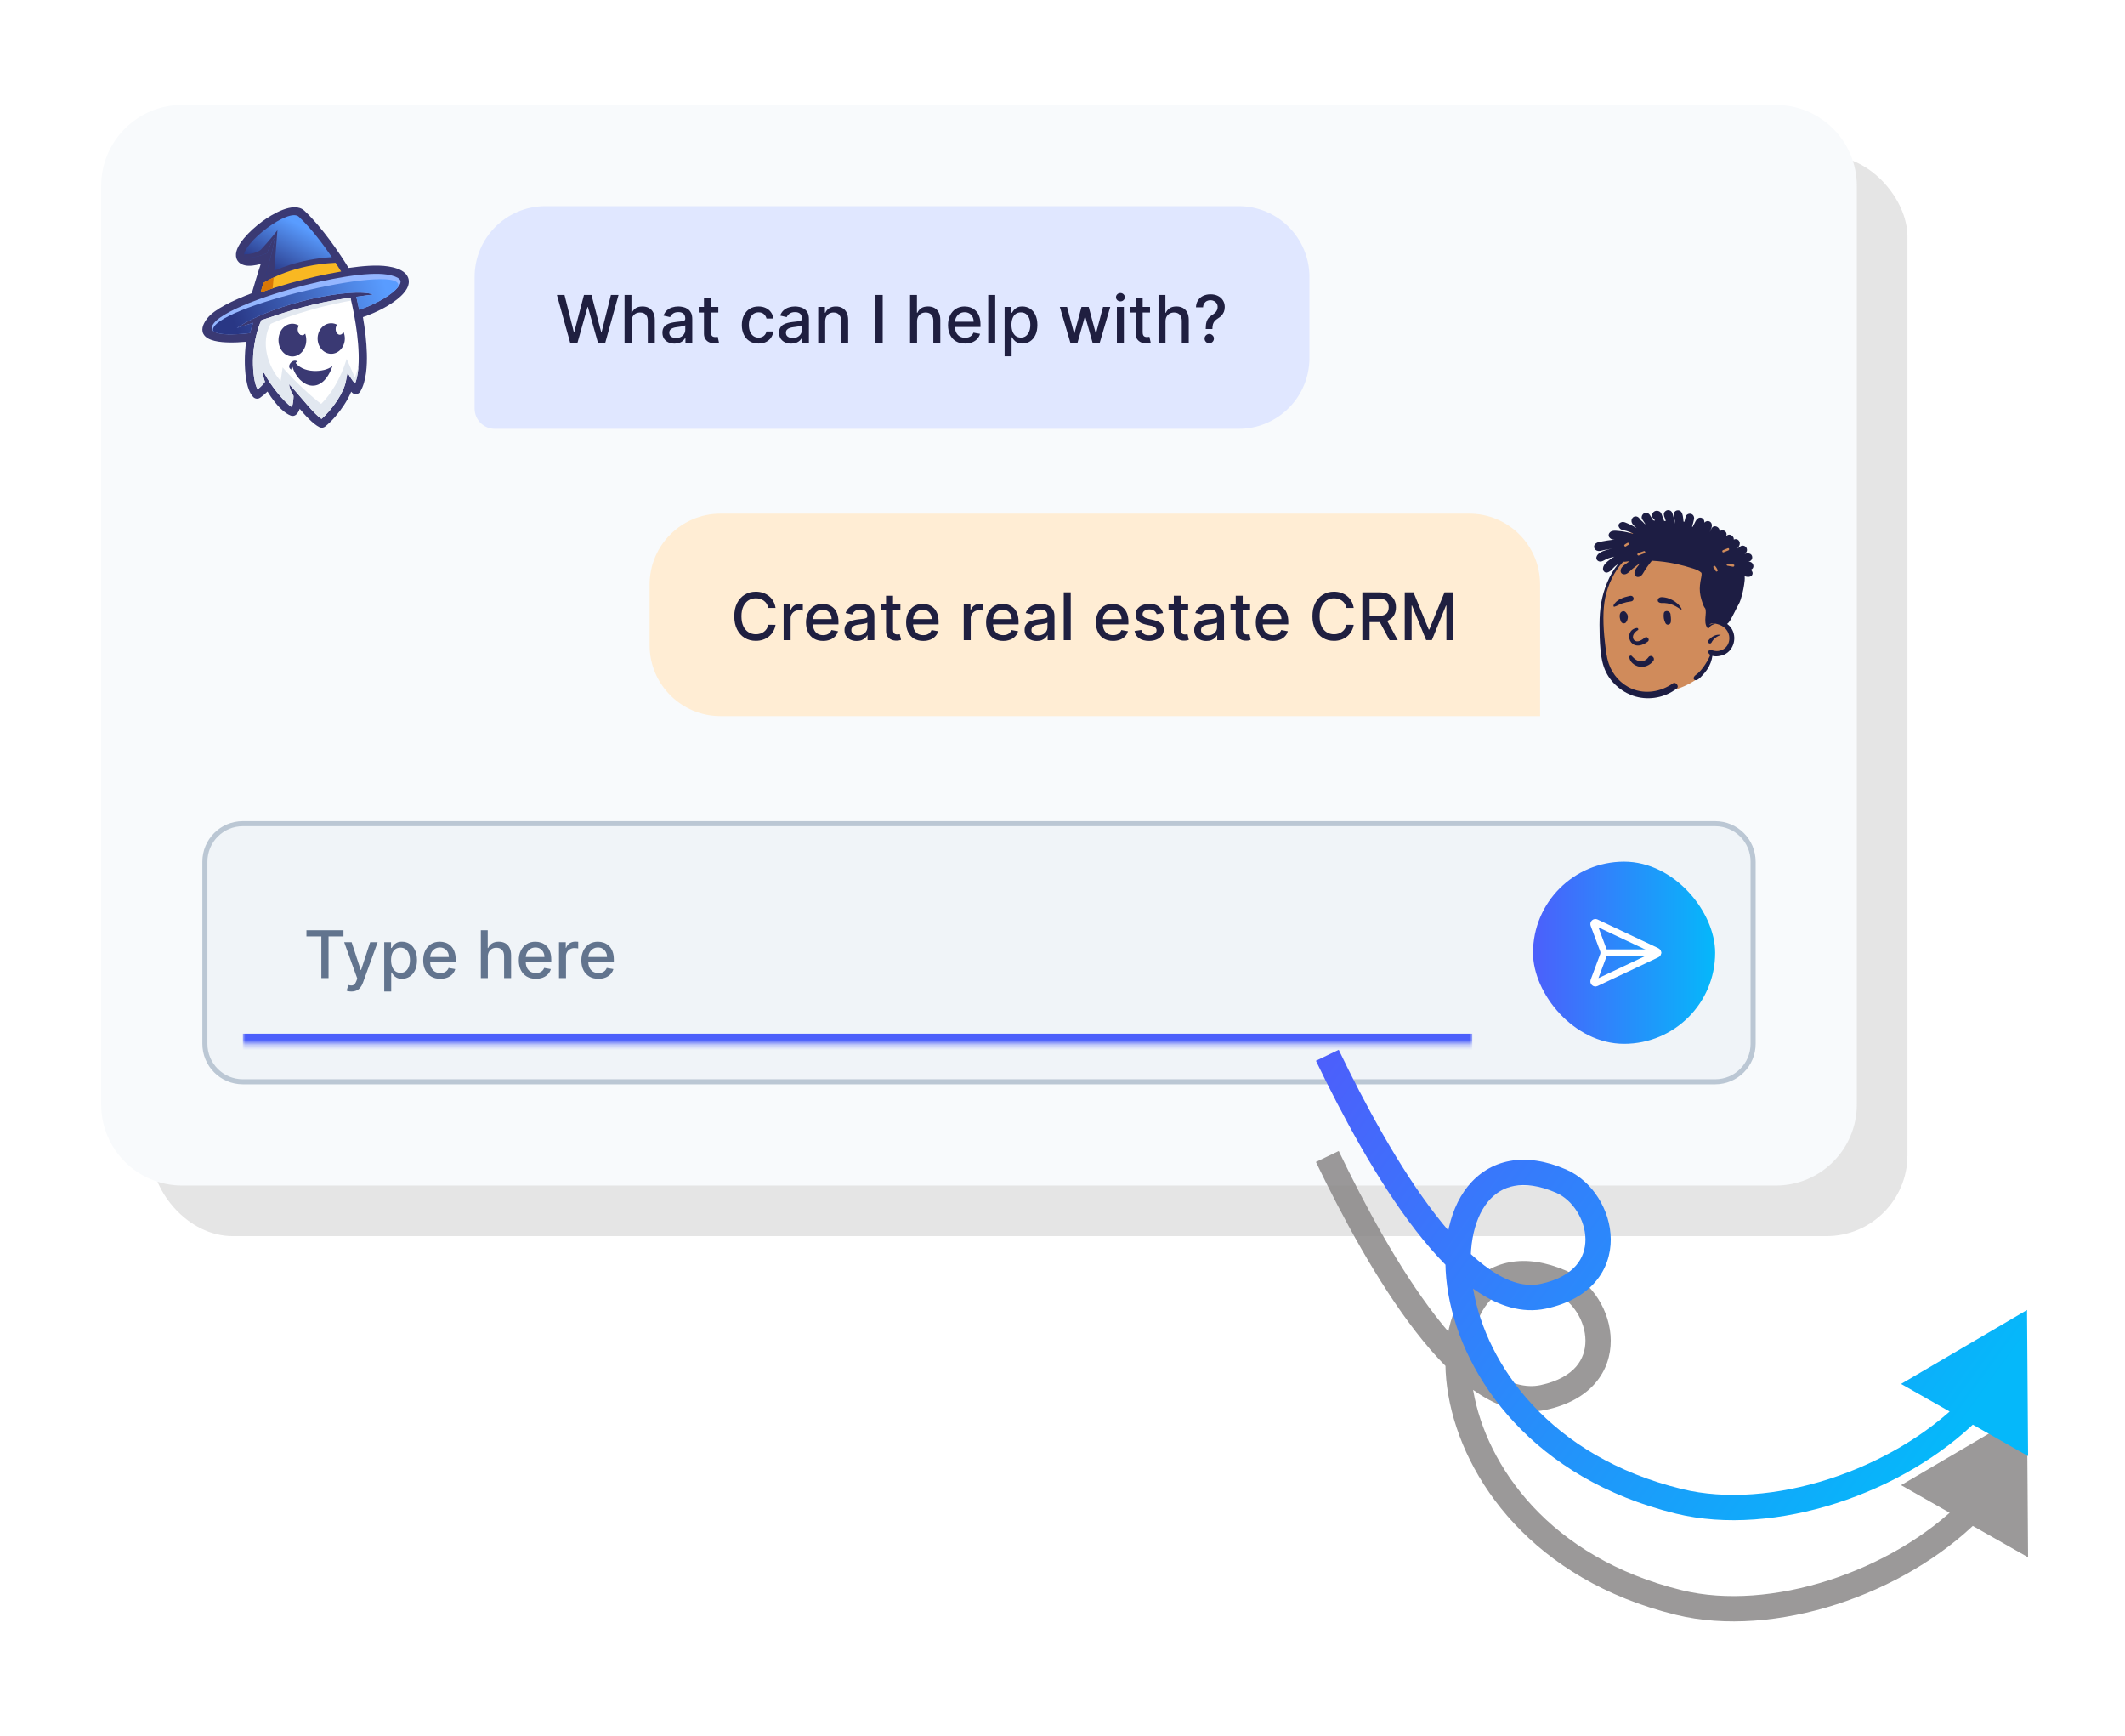 <svg width="420" height="343" viewBox="0 0 420 343" fill="none" xmlns="http://www.w3.org/2000/svg">
<g opacity="0.22" filter="url(#filter0_f_264_9339)">
<rect x="30" y="30.741" width="347.004" height="213.534" rx="16" fill="#898787"/>
</g>
<path d="M20 36.74C20 27.904 27.163 20.74 36 20.74H351C359.837 20.74 367 27.904 367 36.74V218.275C367 227.111 359.837 234.275 351 234.275H36C27.163 234.275 20 227.111 20 218.275V36.74Z" fill="#F8FAFC"/>
<path fill-rule="evenodd" clip-rule="evenodd" d="M59.243 80.787C59.072 81.272 58.83 81.706 58.483 81.977C58.193 82.203 57.805 82.259 57.463 82.126C56.243 81.651 55.067 80.397 54.268 79.388C53.764 78.751 53.295 78.072 52.874 77.371C52.43 77.821 51.935 78.231 51.419 78.595C50.992 78.895 50.407 78.833 50.053 78.451C48.592 76.97 48.377 73.135 48.391 71.175C48.398 70.126 48.471 68.835 48.648 67.535C47.49 67.643 46.301 67.69 45.176 67.664C43.722 67.629 40.934 67.452 40.186 65.949C39.657 64.885 40.36 63.687 41.01 62.858C42.402 61.081 46.11 59.329 49.776 57.941C50.137 56.719 50.805 54.397 51.544 52.166C50.447 52.466 49.254 52.642 48.38 52.43C47.442 52.202 46.764 51.628 46.646 50.642C46.499 49.411 47.467 48.004 48.212 47.107C49.245 45.864 50.539 44.718 51.837 43.758C53.632 42.43 58.07 39.666 60.184 41.656C61.126 42.542 62.009 43.499 62.847 44.484C64.484 46.408 65.99 48.475 67.388 50.578C67.908 51.359 68.419 52.152 68.908 52.955C68.954 52.949 69.001 52.942 69.047 52.935C71.388 52.605 74.389 52.281 76.733 52.653C77.846 52.83 79.264 53.183 80.09 54.005C80.775 54.686 80.969 55.532 80.679 56.447C80.434 57.22 79.854 57.919 79.274 58.473C79.265 58.483 79.255 58.493 79.245 58.502C77.396 60.253 74.332 61.784 71.736 62.663C72.158 65.062 72.448 67.512 72.513 69.862C72.58 72.207 72.43 75.301 71.216 77.37C70.925 77.866 70.286 78.033 69.79 77.742C69.672 77.673 69.569 77.581 69.486 77.472C69.466 77.445 69.445 77.418 69.424 77.391C69.04 78.328 68.529 79.236 67.982 80.07C66.996 81.571 65.666 83.172 64.261 84.295C63.965 84.532 63.563 84.588 63.214 84.444C63.198 84.439 63.182 84.432 63.166 84.424C61.898 83.824 60.157 81.913 59.243 80.787Z" fill="#3A3973"/>
<path d="M51.181 58.896C51.087 59.202 50.764 59.373 50.459 59.279C50.153 59.185 49.982 58.862 50.075 58.556C50.465 57.277 53.133 47.811 54.31 46.993C54.158 49.106 51.527 57.755 51.181 58.896Z" fill="#3A3973"/>
<path d="M52.773 50.025C53.042 49.909 53.446 50.993 53.231 51.085C53.222 51.089 50.216 52.399 48.488 51.978C47.618 51.767 47.188 51.273 47.105 50.587C47.002 49.725 47.587 48.583 48.568 47.403C49.481 46.305 50.752 45.136 52.112 44.13C55.008 41.988 58.375 40.59 59.865 41.993C64.549 46.402 68.855 53.77 68.868 53.791C69.03 54.066 68.939 54.421 68.664 54.584C68.388 54.747 68.033 54.656 67.871 54.38C67.858 54.359 63.631 47.127 59.072 42.836C58.071 41.894 55.295 43.214 52.8 45.059C51.509 46.015 50.309 47.116 49.456 48.142C48.671 49.087 48.194 49.927 48.256 50.451C48.278 50.634 48.434 50.776 48.76 50.855C50.112 51.184 52.766 50.028 52.773 50.025Z" fill="#3A3973"/>
<path d="M49.81 65.771C50.127 65.728 50.418 65.951 50.46 66.267C50.503 66.584 50.281 66.875 49.964 66.917C49.927 66.922 36.981 68.749 41.374 63.144C43.19 60.828 49.988 58.028 57.309 55.959C64.725 53.863 72.736 52.489 76.66 53.112C78.215 53.358 79.212 53.787 79.762 54.334C80.342 54.91 80.466 55.584 80.236 56.307C80.044 56.913 79.58 57.544 78.924 58.165L78.925 58.166C77.114 59.881 73.698 61.634 70.678 62.51C70.371 62.599 70.05 62.422 69.962 62.116C69.873 61.809 70.049 61.489 70.356 61.4C73.221 60.569 76.44 58.926 78.128 57.328L78.129 57.329L78.13 57.328C78.644 56.841 78.999 56.374 79.13 55.958C79.225 55.659 79.178 55.384 78.947 55.154C78.563 54.773 77.776 54.459 76.478 54.253C72.723 53.657 64.906 55.015 57.622 57.074C50.501 59.086 43.942 61.741 42.285 63.856C39.67 67.192 49.781 65.775 49.81 65.771Z" fill="#3A3973"/>
<path d="M51.933 56.001C51.668 56.179 51.309 56.108 51.131 55.843C50.953 55.578 51.025 55.219 51.289 55.041C51.306 55.03 56.884 51.209 66.209 50.781C66.528 50.767 66.798 51.014 66.811 51.333C66.825 51.652 66.578 51.922 66.259 51.936C57.264 52.349 51.948 55.991 51.933 56.001Z" fill="#3A3973"/>
<path d="M46.812 64.806C54.373 59.725 69.886 56.711 73.747 58.201C59.772 59.927 57.309 61.6 46.812 64.806Z" fill="#3A3973"/>
<path d="M69.238 58.654C69.202 58.503 70.326 58.231 70.362 58.383C71.026 61.118 71.932 65.727 72.048 69.875C72.129 72.741 71.829 75.405 70.814 77.136C70.652 77.411 70.298 77.503 70.023 77.342C69.956 77.302 69.898 77.251 69.854 77.192L69.853 77.192C69.652 76.925 69.456 76.694 69.263 76.483C68.908 77.575 68.308 78.727 67.593 79.815C66.503 81.475 65.134 83.002 63.97 83.933C63.792 84.074 63.556 84.094 63.364 84.004L63.363 84.005C61.632 83.185 57.292 78.351 57.135 75.908C59.846 78.797 61.817 81.606 63.552 82.779C64.558 81.907 65.696 80.599 66.627 79.181C67.493 77.863 68.172 76.459 68.385 75.241L68.387 75.242C68.406 75.13 68.64 73.769 68.725 73.681C68.734 73.673 69.429 74.963 70.062 75.646C70.104 75.691 70.145 75.737 70.186 75.782C70.781 74.268 70.957 72.167 70.893 69.906C70.779 65.86 69.89 61.34 69.238 58.654Z" fill="#3A3973"/>
<path d="M58.023 78.124C58.023 77.562 59.194 78.231 59.152 78.77C59.085 79.625 58.871 81.085 58.196 81.611C58.03 81.741 57.814 81.766 57.63 81.694L57.63 81.695C56.653 81.313 55.579 80.298 54.631 79.1C54.002 78.306 53.42 77.423 52.957 76.592C52.846 76.724 52.724 76.859 52.593 76.993C52.194 77.404 51.701 77.828 51.15 78.216C50.908 78.386 50.581 78.345 50.388 78.13C49.322 77.059 48.832 74.196 48.853 71.179C48.875 68.082 49.421 64.763 50.421 63.057C50.583 62.782 50.937 62.69 51.212 62.851C51.487 63.012 51.972 62.762 51.811 63.037C50.913 64.569 50.029 68.263 50.008 71.183C49.992 73.603 50.285 75.863 50.924 76.94C51.239 76.691 51.522 76.435 51.764 76.187C52.025 75.92 52.233 75.665 52.378 75.442C52.277 75.214 51.801 73.783 52.188 73.647C53.308 75.911 56.202 79.572 57.679 80.434C58.019 79.723 58.023 78.13 58.023 78.124Z" fill="#3A3973"/>
<path fill-rule="evenodd" clip-rule="evenodd" d="M46.813 64.806C54.373 59.725 69.886 56.711 73.747 58.201C72.561 58.348 71.457 58.494 70.424 58.641C70.602 59.387 70.794 60.256 70.982 61.207C73.677 60.331 76.562 58.81 78.128 57.329C78.724 56.733 79.597 55.801 78.946 55.154C78.562 54.772 77.775 54.459 76.478 54.253C74.628 53.96 71.793 54.14 68.521 54.645C68.479 54.656 68.436 54.663 68.394 54.665C65.055 55.187 61.271 56.042 57.621 57.073C55.265 57.739 52.971 58.475 50.895 59.239C50.851 59.262 50.804 59.279 50.755 59.29C46.624 60.82 43.381 62.457 42.285 63.855C39.972 66.806 47.612 66.039 49.43 65.82C49.603 65.061 49.814 64.369 50.061 63.786C49.06 64.108 47.987 64.448 46.813 64.806Z" fill="#94B6FF"/>
<path fill-rule="evenodd" clip-rule="evenodd" d="M42.107 65.382C41.083 60.701 81.479 51.349 78.58 56.85L78.58 56.851C78.43 57.024 78.271 57.186 78.128 57.329C76.562 58.81 73.677 60.331 70.982 61.207C70.794 60.256 70.602 59.387 70.425 58.641C71.457 58.494 72.561 58.348 73.747 58.202C69.886 56.711 54.373 59.725 46.813 64.806C47.987 64.448 49.06 64.108 50.061 63.786C49.814 64.369 49.603 65.061 49.43 65.82C48.043 65.987 43.264 66.473 42.107 65.382Z" fill="url(#paint0_linear_264_9339)"/>
<path fill-rule="evenodd" clip-rule="evenodd" d="M52.532 54.314C54.6 53.216 59.162 51.218 65.592 50.814C63.933 48.374 61.552 45.17 59.072 42.836C58.071 41.894 55.295 43.214 52.8 45.059C51.509 46.015 50.309 47.115 49.456 48.142C48.671 49.087 48.194 49.926 48.257 50.451C48.278 50.634 48.434 50.776 48.76 50.855C50.112 51.184 52.766 50.028 52.773 50.025C52.78 50.022 52.787 50.02 52.794 50.019C53.371 48.472 53.921 47.262 54.309 46.993C54.223 48.188 53.343 51.477 52.532 54.314Z" fill="url(#paint1_linear_264_9339)"/>
<path fill-rule="evenodd" clip-rule="evenodd" d="M52.532 54.314C52.977 54.079 53.535 53.801 54.203 53.507C54.486 50.069 54.837 45.493 54.837 45.493C54.837 45.493 53.553 47.215 51.559 49.345C50.359 50.308 48.26 50.258 48.256 50.258C48.249 50.326 48.249 50.391 48.256 50.451C48.278 50.634 48.434 50.776 48.76 50.855C50.112 51.184 52.766 50.028 52.773 50.025C52.78 50.022 52.787 50.02 52.794 50.019C53.371 48.472 53.921 47.262 54.308 46.993C54.223 48.188 53.343 51.477 52.532 54.314Z" fill="#3A3973"/>
<path fill-rule="evenodd" clip-rule="evenodd" d="M66.258 51.936C58.089 52.311 52.955 55.35 52.069 55.912C51.858 56.634 51.666 57.281 51.512 57.794C53.344 57.145 55.306 56.524 57.308 55.958C60.708 54.997 64.233 54.188 67.431 53.654C67.168 53.227 66.795 52.632 66.334 51.928C66.309 51.932 66.284 51.935 66.258 51.936Z" fill="#F9B822"/>
<path fill-rule="evenodd" clip-rule="evenodd" d="M54.093 54.824C53.031 55.323 52.345 55.737 52.069 55.912C51.858 56.634 51.666 57.281 51.512 57.794C52.285 57.52 53.081 57.251 53.894 56.989C53.936 56.611 54.008 55.821 54.093 54.824Z" fill="#D97706"/>
<path fill-rule="evenodd" clip-rule="evenodd" d="M69.274 58.809C61.103 60.036 57.551 61.331 51.689 63.255C50.834 64.897 50.026 68.393 50.007 71.184C49.99 73.603 50.283 75.864 50.922 76.94C51.237 76.692 51.521 76.436 51.762 76.187C52.023 75.92 52.232 75.666 52.376 75.443C52.275 75.214 51.799 73.784 52.186 73.647C53.306 75.912 56.201 79.572 57.677 80.434C57.961 79.841 58.011 78.632 58.02 78.246C57.513 77.378 57.175 76.559 57.133 75.909C59.844 78.797 61.815 81.606 63.55 82.779C64.557 81.907 65.694 80.6 66.626 79.181C67.492 77.863 68.171 76.459 68.385 75.242C68.405 75.13 68.638 73.769 68.724 73.682C68.733 73.673 69.428 74.963 70.061 75.647L70.185 75.782C70.779 74.268 70.955 72.167 70.891 69.907C70.819 67.324 70.431 64.548 69.989 62.18C69.956 62.098 69.939 62.009 69.941 61.92C69.718 60.751 69.485 59.688 69.274 58.809Z" fill="white"/>
<path fill-rule="evenodd" clip-rule="evenodd" d="M69.414 59.405C68.248 59.592 65.132 60.15 61.003 61.353C55.716 62.894 53.481 64.012 53.481 64.012C51.497 67.621 52.858 72.346 55.474 75.279L55.867 72.606C58.143 75.232 61.747 78.56 63.479 79.811C65.353 77.977 67.308 74.911 68.524 70.93L70.155 74.615C70.155 74.615 70.566 73.352 70.845 72.469C70.752 73.727 70.546 74.863 70.185 75.782L70.061 75.647C69.428 74.963 68.733 73.673 68.724 73.682C68.638 73.769 68.405 75.13 68.385 75.242C68.171 76.459 67.492 77.863 66.626 79.181C65.694 80.6 64.557 81.907 63.55 82.779C61.815 81.606 59.844 78.797 57.133 75.909C57.175 76.559 57.513 77.378 58.02 78.246C58.011 78.632 57.961 79.841 57.677 80.434C56.201 79.572 53.306 75.912 52.186 73.647C51.799 73.784 52.275 75.214 52.376 75.443C52.232 75.666 52.023 75.92 51.762 76.187C51.521 76.436 51.237 76.692 50.922 76.94C50.283 75.864 49.99 73.603 50.007 71.184C50.026 68.393 50.834 64.897 51.689 63.255C57.551 61.331 61.103 60.036 69.274 58.809C69.32 58.999 69.366 59.198 69.414 59.405Z" fill="#E2E8F0"/>
<path fill-rule="evenodd" clip-rule="evenodd" d="M57.795 63.963C58.264 63.963 58.706 64.102 59.093 64.347C58.965 64.546 58.887 64.807 58.887 65.093C58.887 65.718 59.257 66.223 59.714 66.223C59.945 66.223 60.154 66.094 60.304 65.885C60.456 66.287 60.541 66.732 60.541 67.201C60.541 68.989 59.312 70.439 57.795 70.439C56.278 70.439 55.048 68.989 55.048 67.201C55.048 65.412 56.278 63.963 57.795 63.963Z" fill="#3A3973"/>
<path fill-rule="evenodd" clip-rule="evenodd" d="M65.47 63.872C65.885 63.872 66.279 63.978 66.631 64.167C66.458 64.374 66.349 64.679 66.349 65.018C66.349 65.642 66.719 66.147 67.175 66.147C67.482 66.147 67.75 65.919 67.893 65.58C68.063 65.976 68.159 66.421 68.159 66.891C68.159 68.557 66.955 69.909 65.47 69.909C63.984 69.909 62.78 68.557 62.78 66.891C62.78 65.223 63.984 63.872 65.47 63.872Z" fill="#3A3973"/>
<path fill-rule="evenodd" clip-rule="evenodd" d="M59.713 63.963C60.17 63.963 60.54 64.469 60.54 65.093C60.54 65.718 60.17 66.224 59.713 66.224C59.257 66.224 58.887 65.718 58.887 65.093C58.887 64.469 59.257 63.963 59.713 63.963Z" fill="white"/>
<path d="M57.777 72.411C57.566 72.558 57.587 72.928 57.591 73.036C56.415 72.484 57.894 70.646 58.855 71.485C58.705 71.467 58.45 71.605 58.447 71.745C60.38 74.1 64.846 73.393 65.75 72.231C63.679 78.341 59.102 76.627 57.777 72.411Z" fill="#3A3973"/>
<path d="M93.809 54.74C93.809 47.008 100.077 40.74 107.809 40.74H244.809C252.541 40.74 258.809 47.008 258.809 54.74V70.74C258.809 78.472 252.541 84.74 244.809 84.74H97.809C95.6 84.74 93.809 82.95 93.809 80.74V54.74Z" fill="#E0E7FF"/>
<path d="M112.699 67.74L110.076 58.286H111.577L113.419 65.608H113.506L115.422 58.286H116.909L118.825 65.612H118.912L120.75 58.286H122.255L119.628 67.74H118.192L116.202 60.659H116.129L114.139 67.74H112.699ZM124.825 63.53V67.74H123.445V58.286H124.806V61.804H124.894C125.06 61.422 125.314 61.119 125.656 60.894C125.997 60.669 126.444 60.557 126.995 60.557C127.481 60.557 127.906 60.657 128.269 60.857C128.635 61.057 128.918 61.356 129.118 61.753C129.321 62.147 129.423 62.639 129.423 63.23V67.74H128.043V63.396C128.043 62.876 127.909 62.473 127.641 62.187C127.373 61.897 127.001 61.753 126.524 61.753C126.197 61.753 125.905 61.822 125.647 61.961C125.391 62.099 125.19 62.302 125.042 62.57C124.897 62.835 124.825 63.155 124.825 63.53ZM133.328 67.897C132.879 67.897 132.473 67.814 132.11 67.648C131.746 67.479 131.459 67.234 131.246 66.914C131.037 66.594 130.932 66.201 130.932 65.737C130.932 65.337 131.009 65.007 131.163 64.749C131.317 64.49 131.525 64.286 131.786 64.135C132.048 63.984 132.34 63.87 132.664 63.793C132.987 63.716 133.316 63.658 133.652 63.618C134.076 63.569 134.421 63.529 134.686 63.498C134.95 63.464 135.143 63.41 135.263 63.336C135.383 63.262 135.443 63.142 135.443 62.976V62.944C135.443 62.541 135.329 62.228 135.101 62.007C134.876 61.785 134.541 61.674 134.095 61.674C133.63 61.674 133.264 61.777 132.996 61.984C132.731 62.187 132.548 62.413 132.447 62.662L131.149 62.367C131.303 61.936 131.528 61.588 131.823 61.324C132.122 61.056 132.465 60.862 132.853 60.742C133.241 60.619 133.648 60.557 134.076 60.557C134.359 60.557 134.659 60.591 134.976 60.659C135.297 60.723 135.595 60.843 135.872 61.019C136.152 61.194 136.381 61.445 136.56 61.771C136.738 62.094 136.828 62.514 136.828 63.032V67.74H135.48V66.771H135.424C135.335 66.949 135.201 67.125 135.023 67.297C134.844 67.469 134.615 67.613 134.335 67.727C134.055 67.84 133.719 67.897 133.328 67.897ZM133.628 66.789C134.01 66.789 134.336 66.714 134.607 66.563C134.881 66.412 135.089 66.215 135.23 65.972C135.375 65.726 135.447 65.463 135.447 65.183V64.269C135.398 64.318 135.303 64.364 135.161 64.407C135.023 64.447 134.864 64.483 134.686 64.513C134.507 64.541 134.333 64.567 134.164 64.592C133.995 64.614 133.853 64.632 133.739 64.647C133.472 64.681 133.227 64.738 133.005 64.818C132.787 64.898 132.611 65.014 132.479 65.164C132.35 65.312 132.285 65.509 132.285 65.755C132.285 66.097 132.411 66.355 132.664 66.531C132.916 66.703 133.238 66.789 133.628 66.789ZM141.976 60.649V61.757H138.103V60.649H141.976ZM139.142 58.951H140.522V65.658C140.522 65.926 140.562 66.128 140.642 66.263C140.722 66.395 140.825 66.486 140.951 66.535C141.081 66.582 141.221 66.605 141.371 66.605C141.482 66.605 141.579 66.597 141.662 66.582C141.745 66.566 141.81 66.554 141.856 66.545L142.105 67.685C142.025 67.716 141.912 67.746 141.764 67.777C141.616 67.811 141.431 67.83 141.21 67.833C140.847 67.839 140.508 67.774 140.194 67.639C139.88 67.503 139.626 67.294 139.433 67.011C139.239 66.728 139.142 66.372 139.142 65.945V58.951ZM149.93 67.883C149.244 67.883 148.653 67.728 148.158 67.417C147.665 67.103 147.287 66.671 147.022 66.12C146.757 65.569 146.625 64.938 146.625 64.227C146.625 63.507 146.76 62.871 147.031 62.321C147.302 61.767 147.684 61.334 148.176 61.023C148.669 60.712 149.249 60.557 149.917 60.557C150.455 60.557 150.935 60.657 151.357 60.857C151.779 61.054 152.119 61.331 152.377 61.688C152.639 62.045 152.794 62.462 152.843 62.939H151.5C151.426 62.607 151.257 62.321 150.992 62.081C150.731 61.84 150.38 61.721 149.94 61.721C149.555 61.721 149.218 61.822 148.929 62.025C148.642 62.225 148.419 62.511 148.259 62.884C148.099 63.253 148.019 63.69 148.019 64.195C148.019 64.712 148.098 65.158 148.255 65.534C148.412 65.909 148.633 66.2 148.919 66.406C149.209 66.612 149.549 66.716 149.94 66.716C150.201 66.716 150.438 66.668 150.651 66.572C150.866 66.474 151.046 66.334 151.191 66.152C151.338 65.971 151.442 65.752 151.5 65.497H152.843C152.794 65.955 152.645 66.365 152.396 66.725C152.146 67.085 151.812 67.368 151.394 67.574C150.978 67.78 150.491 67.883 149.93 67.883ZM156.383 67.897C155.934 67.897 155.527 67.814 155.164 67.648C154.801 67.479 154.513 67.234 154.301 66.914C154.092 66.594 153.987 66.201 153.987 65.737C153.987 65.337 154.064 65.007 154.218 64.749C154.372 64.49 154.58 64.286 154.841 64.135C155.103 63.984 155.395 63.87 155.718 63.793C156.041 63.716 156.371 63.658 156.706 63.618C157.131 63.569 157.476 63.529 157.74 63.498C158.005 63.464 158.197 63.41 158.317 63.336C158.437 63.262 158.497 63.142 158.497 62.976V62.944C158.497 62.541 158.384 62.228 158.156 62.007C157.931 61.785 157.596 61.674 157.149 61.674C156.685 61.674 156.318 61.777 156.051 61.984C155.786 62.187 155.603 62.413 155.501 62.662L154.204 62.367C154.358 61.936 154.583 61.588 154.878 61.324C155.177 61.056 155.52 60.862 155.908 60.742C156.295 60.619 156.703 60.557 157.131 60.557C157.414 60.557 157.714 60.591 158.031 60.659C158.351 60.723 158.65 60.843 158.927 61.019C159.207 61.194 159.436 61.445 159.615 61.771C159.793 62.094 159.882 62.514 159.882 63.032V67.74H158.534V66.771H158.479C158.39 66.949 158.256 67.125 158.077 67.297C157.899 67.469 157.67 67.613 157.389 67.727C157.109 67.84 156.774 67.897 156.383 67.897ZM156.683 66.789C157.065 66.789 157.391 66.714 157.662 66.563C157.936 66.412 158.143 66.215 158.285 65.972C158.43 65.726 158.502 65.463 158.502 65.183V64.269C158.453 64.318 158.357 64.364 158.216 64.407C158.077 64.447 157.919 64.483 157.74 64.513C157.562 64.541 157.388 64.567 157.219 64.592C157.049 64.614 156.908 64.632 156.794 64.647C156.526 64.681 156.282 64.738 156.06 64.818C155.841 64.898 155.666 65.014 155.534 65.164C155.404 65.312 155.34 65.509 155.34 65.755C155.34 66.097 155.466 66.355 155.718 66.531C155.971 66.703 156.292 66.789 156.683 66.789ZM163.101 63.53V67.74H161.721V60.649H163.046V61.804H163.134C163.297 61.428 163.552 61.127 163.9 60.899C164.251 60.671 164.692 60.557 165.225 60.557C165.708 60.557 166.131 60.659 166.494 60.862C166.857 61.062 167.139 61.36 167.339 61.757C167.539 62.154 167.639 62.645 167.639 63.23V67.74H166.259V63.396C166.259 62.882 166.125 62.481 165.857 62.191C165.589 61.899 165.222 61.753 164.754 61.753C164.434 61.753 164.149 61.822 163.9 61.961C163.654 62.099 163.458 62.302 163.314 62.57C163.172 62.835 163.101 63.155 163.101 63.53ZM174.468 58.286V67.74H173.042V58.286H174.468ZM181.256 63.53V67.74H179.875V58.286H181.237V61.804H181.325C181.491 61.422 181.745 61.119 182.086 60.894C182.428 60.669 182.874 60.557 183.425 60.557C183.912 60.557 184.336 60.657 184.699 60.857C185.066 61.057 185.349 61.356 185.549 61.753C185.752 62.147 185.854 62.639 185.854 63.23V67.74H184.473V63.396C184.473 62.876 184.339 62.473 184.072 62.187C183.804 61.897 183.431 61.753 182.954 61.753C182.628 61.753 182.336 61.822 182.077 61.961C181.822 62.099 181.62 62.302 181.472 62.57C181.328 62.835 181.256 63.155 181.256 63.53ZM190.752 67.883C190.053 67.883 189.451 67.734 188.947 67.436C188.445 67.134 188.057 66.711 187.783 66.166C187.512 65.618 187.377 64.977 187.377 64.241C187.377 63.515 187.512 62.875 187.783 62.321C188.057 61.767 188.439 61.334 188.928 61.023C189.421 60.712 189.996 60.557 190.655 60.557C191.055 60.557 191.443 60.623 191.818 60.756C192.193 60.888 192.53 61.096 192.829 61.379C193.128 61.662 193.363 62.03 193.535 62.482C193.708 62.931 193.794 63.478 193.794 64.121V64.61H188.157V63.576H192.441C192.441 63.213 192.367 62.892 192.22 62.611C192.072 62.328 191.864 62.105 191.596 61.942C191.332 61.779 191.021 61.697 190.664 61.697C190.276 61.697 189.938 61.793 189.648 61.984C189.362 62.171 189.14 62.418 188.983 62.722C188.83 63.024 188.753 63.352 188.753 63.706V64.513C188.753 64.987 188.836 65.391 189.002 65.723C189.171 66.055 189.407 66.309 189.708 66.485C190.01 66.657 190.362 66.743 190.765 66.743C191.027 66.743 191.266 66.706 191.481 66.632C191.696 66.555 191.883 66.442 192.04 66.291C192.197 66.14 192.317 65.954 192.4 65.732L193.706 65.968C193.602 66.352 193.414 66.689 193.143 66.979C192.875 67.265 192.538 67.488 192.132 67.648C191.729 67.805 191.269 67.883 190.752 67.883ZM196.706 58.286V67.74H195.325V58.286H196.706ZM198.563 70.399V60.649H199.911V61.799H200.026C200.106 61.651 200.222 61.48 200.372 61.286C200.523 61.093 200.732 60.923 201 60.779C201.268 60.631 201.622 60.557 202.062 60.557C202.634 60.557 203.145 60.702 203.595 60.991C204.044 61.28 204.396 61.697 204.652 62.242C204.91 62.787 205.04 63.442 205.04 64.209C205.04 64.975 204.912 65.632 204.656 66.18C204.401 66.725 204.05 67.145 203.604 67.44C203.158 67.733 202.648 67.879 202.076 67.879C201.645 67.879 201.293 67.806 201.019 67.662C200.748 67.517 200.535 67.348 200.382 67.154C200.228 66.96 200.109 66.788 200.026 66.637H199.943V70.399H198.563ZM199.915 64.195C199.915 64.694 199.988 65.13 200.132 65.506C200.277 65.882 200.486 66.175 200.76 66.388C201.034 66.597 201.369 66.702 201.767 66.702C202.179 66.702 202.524 66.592 202.801 66.374C203.078 66.152 203.287 65.852 203.428 65.474C203.573 65.095 203.645 64.669 203.645 64.195C203.645 63.727 203.575 63.307 203.433 62.935C203.295 62.562 203.085 62.268 202.805 62.053C202.528 61.837 202.182 61.73 201.767 61.73C201.366 61.73 201.028 61.833 200.751 62.039C200.477 62.245 200.269 62.533 200.128 62.902C199.986 63.272 199.915 63.703 199.915 64.195ZM211.564 67.74L209.477 60.649H210.904L212.293 65.857H212.362L213.757 60.649H215.183L216.568 65.834H216.637L218.018 60.649H219.444L217.362 67.74H215.954L214.514 62.621H214.408L212.967 67.74H211.564ZM220.754 67.74V60.649H222.134V67.74H220.754ZM221.451 59.555C221.211 59.555 221.005 59.475 220.833 59.315C220.663 59.152 220.579 58.958 220.579 58.734C220.579 58.506 220.663 58.312 220.833 58.152C221.005 57.989 221.211 57.907 221.451 57.907C221.691 57.907 221.896 57.989 222.065 58.152C222.238 58.312 222.324 58.506 222.324 58.734C222.324 58.958 222.238 59.152 222.065 59.315C221.896 59.475 221.691 59.555 221.451 59.555ZM227.301 60.649V61.757H223.428V60.649H227.301ZM224.467 58.951H225.847V65.658C225.847 65.926 225.887 66.128 225.967 66.263C226.047 66.395 226.15 66.486 226.277 66.535C226.406 66.582 226.546 66.605 226.697 66.605C226.807 66.605 226.904 66.597 226.987 66.582C227.071 66.566 227.135 66.554 227.181 66.545L227.431 67.685C227.351 67.716 227.237 67.746 227.089 67.777C226.941 67.811 226.757 67.83 226.535 67.833C226.172 67.839 225.833 67.774 225.519 67.639C225.206 67.503 224.952 67.294 224.758 67.011C224.564 66.728 224.467 66.372 224.467 65.945V58.951ZM230.361 63.53V67.74H228.981V58.286H230.343V61.804H230.43C230.596 61.422 230.85 61.119 231.192 60.894C231.534 60.669 231.98 60.557 232.531 60.557C233.017 60.557 233.442 60.657 233.805 60.857C234.171 61.057 234.454 61.356 234.654 61.753C234.857 62.147 234.959 62.639 234.959 63.23V67.74H233.579V63.396C233.579 62.876 233.445 62.473 233.177 62.187C232.909 61.897 232.537 61.753 232.06 61.753C231.734 61.753 231.441 61.822 231.183 61.961C230.927 62.099 230.726 62.302 230.578 62.57C230.433 62.835 230.361 63.155 230.361 63.53ZM238.311 65.021V64.933C238.317 64.361 238.374 63.906 238.481 63.567C238.592 63.228 238.749 62.955 238.952 62.745C239.155 62.536 239.4 62.345 239.686 62.173C239.871 62.056 240.037 61.925 240.185 61.781C240.333 61.636 240.45 61.47 240.536 61.282C240.622 61.094 240.665 60.886 240.665 60.659C240.665 60.385 240.6 60.148 240.471 59.948C240.342 59.748 240.169 59.594 239.954 59.486C239.742 59.375 239.505 59.32 239.243 59.32C239.006 59.32 238.78 59.369 238.564 59.468C238.349 59.566 238.171 59.72 238.029 59.929C237.887 60.136 237.806 60.402 237.784 60.728H236.381C236.402 60.174 236.542 59.706 236.801 59.325C237.059 58.94 237.401 58.649 237.826 58.452C238.254 58.255 238.726 58.157 239.243 58.157C239.809 58.157 240.305 58.263 240.73 58.475C241.154 58.684 241.484 58.978 241.718 59.357C241.954 59.732 242.073 60.171 242.073 60.672C242.073 61.017 242.019 61.328 241.911 61.605C241.804 61.879 241.65 62.124 241.45 62.339C241.253 62.554 241.016 62.745 240.739 62.911C240.477 63.075 240.265 63.244 240.102 63.419C239.942 63.595 239.825 63.803 239.751 64.043C239.677 64.283 239.637 64.58 239.631 64.933V65.021H238.311ZM239.008 67.828C238.755 67.828 238.538 67.739 238.357 67.56C238.175 67.379 238.084 67.16 238.084 66.905C238.084 66.652 238.175 66.437 238.357 66.258C238.538 66.077 238.755 65.986 239.008 65.986C239.257 65.986 239.472 66.077 239.654 66.258C239.839 66.437 239.931 66.652 239.931 66.905C239.931 67.074 239.888 67.23 239.802 67.371C239.719 67.51 239.608 67.62 239.469 67.703C239.331 67.787 239.177 67.828 239.008 67.828Z" fill="#1F1F40"/>
<path d="M128.399 115.508C128.399 107.776 134.667 101.508 142.399 101.508H290.399C298.131 101.508 304.399 107.776 304.399 115.508V141.508H142.399C134.667 141.508 128.399 135.239 128.399 127.508V115.508Z" fill="#FFEDD4"/>
<path d="M153.291 120.128H151.85C151.795 119.82 151.692 119.549 151.541 119.315C151.39 119.081 151.206 118.883 150.987 118.72C150.769 118.556 150.524 118.433 150.253 118.35C149.985 118.267 149.701 118.226 149.399 118.226C148.854 118.226 148.367 118.363 147.936 118.636C147.508 118.91 147.169 119.312 146.92 119.841C146.674 120.371 146.551 121.017 146.551 121.78C146.551 122.55 146.674 123.199 146.92 123.728C147.169 124.258 147.509 124.658 147.94 124.929C148.371 125.2 148.856 125.335 149.394 125.335C149.693 125.335 149.976 125.295 150.244 125.215C150.515 125.132 150.759 125.01 150.978 124.85C151.196 124.69 151.381 124.495 151.532 124.264C151.686 124.03 151.792 123.762 151.85 123.461L153.291 123.465C153.214 123.93 153.065 124.358 152.843 124.749C152.624 125.136 152.343 125.472 151.998 125.755C151.657 126.035 151.266 126.252 150.826 126.406C150.385 126.56 149.905 126.637 149.385 126.637C148.567 126.637 147.837 126.443 147.197 126.055C146.557 125.664 146.052 125.106 145.683 124.379C145.317 123.653 145.133 122.787 145.133 121.78C145.133 120.771 145.318 119.904 145.687 119.181C146.057 118.455 146.561 117.898 147.202 117.51C147.842 117.119 148.57 116.924 149.385 116.924C149.887 116.924 150.355 116.996 150.789 117.141C151.226 117.282 151.618 117.492 151.966 117.769C152.314 118.042 152.601 118.378 152.829 118.775C153.057 119.169 153.211 119.62 153.291 120.128ZM154.887 126.508V119.417H156.221V120.543H156.295C156.424 120.161 156.652 119.861 156.978 119.643C157.307 119.421 157.68 119.31 158.095 119.31C158.182 119.31 158.283 119.313 158.4 119.32C158.52 119.326 158.614 119.334 158.682 119.343V120.663C158.626 120.648 158.528 120.631 158.386 120.612C158.245 120.591 158.103 120.58 157.961 120.58C157.635 120.58 157.344 120.649 157.089 120.788C156.837 120.923 156.637 121.112 156.489 121.356C156.341 121.596 156.267 121.869 156.267 122.177V126.508H154.887ZM162.678 126.651C161.98 126.651 161.378 126.501 160.873 126.203C160.372 125.901 159.984 125.478 159.71 124.933C159.439 124.385 159.304 123.744 159.304 123.008C159.304 122.282 159.439 121.642 159.71 121.088C159.984 120.534 160.366 120.101 160.855 119.791C161.347 119.48 161.923 119.324 162.581 119.324C162.982 119.324 163.369 119.39 163.745 119.523C164.12 119.655 164.457 119.863 164.756 120.146C165.054 120.429 165.29 120.797 165.462 121.249C165.634 121.699 165.721 122.245 165.721 122.888V123.378H160.084V122.343H164.368C164.368 121.98 164.294 121.659 164.146 121.379C163.999 121.095 163.791 120.872 163.523 120.709C163.258 120.546 162.948 120.465 162.591 120.465C162.203 120.465 161.864 120.56 161.575 120.751C161.289 120.938 161.067 121.185 160.91 121.489C160.756 121.791 160.679 122.119 160.679 122.473V123.281C160.679 123.755 160.763 124.158 160.929 124.49C161.098 124.822 161.333 125.076 161.635 125.252C161.937 125.424 162.289 125.51 162.692 125.51C162.954 125.51 163.192 125.473 163.408 125.4C163.623 125.323 163.809 125.209 163.966 125.058C164.123 124.907 164.243 124.721 164.326 124.499L165.633 124.735C165.528 125.119 165.341 125.456 165.07 125.746C164.802 126.032 164.465 126.255 164.059 126.415C163.656 126.572 163.195 126.651 162.678 126.651ZM169.316 126.664C168.866 126.664 168.46 126.581 168.097 126.415C167.734 126.246 167.446 126.001 167.234 125.681C167.024 125.361 166.92 124.969 166.92 124.504C166.92 124.104 166.997 123.775 167.151 123.516C167.304 123.258 167.512 123.053 167.774 122.902C168.035 122.751 168.328 122.637 168.651 122.56C168.974 122.483 169.303 122.425 169.639 122.385C170.064 122.336 170.408 122.296 170.673 122.265C170.938 122.231 171.13 122.177 171.25 122.103C171.37 122.03 171.43 121.909 171.43 121.743V121.711C171.43 121.308 171.316 120.995 171.088 120.774C170.864 120.552 170.528 120.441 170.082 120.441C169.617 120.441 169.251 120.545 168.983 120.751C168.719 120.954 168.536 121.18 168.434 121.429L167.137 121.134C167.291 120.703 167.515 120.355 167.811 120.091C168.109 119.823 168.452 119.629 168.84 119.509C169.228 119.386 169.636 119.324 170.064 119.324C170.347 119.324 170.647 119.358 170.964 119.426C171.284 119.49 171.582 119.61 171.859 119.786C172.139 119.961 172.369 120.212 172.547 120.538C172.726 120.862 172.815 121.282 172.815 121.799V126.508H171.467V125.538H171.412C171.322 125.717 171.188 125.892 171.01 126.064C170.831 126.237 170.602 126.38 170.322 126.494C170.042 126.608 169.707 126.664 169.316 126.664ZM169.616 125.557C169.997 125.557 170.324 125.481 170.594 125.33C170.868 125.18 171.076 124.983 171.218 124.739C171.362 124.493 171.435 124.23 171.435 123.95V123.036C171.385 123.085 171.29 123.131 171.148 123.174C171.01 123.214 170.851 123.25 170.673 123.281C170.494 123.308 170.321 123.334 170.151 123.359C169.982 123.381 169.84 123.399 169.727 123.414C169.459 123.448 169.214 123.505 168.993 123.585C168.774 123.665 168.599 123.781 168.466 123.932C168.337 124.079 168.272 124.276 168.272 124.522C168.272 124.864 168.399 125.123 168.651 125.298C168.903 125.47 169.225 125.557 169.616 125.557ZM177.964 119.417V120.525H174.09V119.417H177.964ZM175.129 117.718H176.509V124.425C176.509 124.693 176.549 124.895 176.629 125.03C176.709 125.163 176.812 125.253 176.939 125.303C177.068 125.349 177.208 125.372 177.359 125.372C177.47 125.372 177.566 125.364 177.65 125.349C177.733 125.333 177.797 125.321 177.843 125.312L178.093 126.452C178.013 126.483 177.899 126.514 177.751 126.544C177.603 126.578 177.419 126.597 177.197 126.6C176.834 126.606 176.495 126.541 176.182 126.406C175.868 126.271 175.614 126.061 175.42 125.778C175.226 125.495 175.129 125.139 175.129 124.712V117.718ZM182.47 126.651C181.772 126.651 181.17 126.501 180.665 126.203C180.164 125.901 179.776 125.478 179.502 124.933C179.231 124.385 179.096 123.744 179.096 123.008C179.096 122.282 179.231 121.642 179.502 121.088C179.776 120.534 180.157 120.101 180.647 119.791C181.139 119.48 181.715 119.324 182.373 119.324C182.773 119.324 183.161 119.39 183.537 119.523C183.912 119.655 184.249 119.863 184.548 120.146C184.846 120.429 185.082 120.797 185.254 121.249C185.426 121.699 185.513 122.245 185.513 122.888V123.378H179.876V122.343H184.16C184.16 121.98 184.086 121.659 183.938 121.379C183.791 121.095 183.583 120.872 183.315 120.709C183.05 120.546 182.74 120.465 182.383 120.465C181.995 120.465 181.656 120.56 181.367 120.751C181.081 120.938 180.859 121.185 180.702 121.489C180.548 121.791 180.471 122.119 180.471 122.473V123.281C180.471 123.755 180.555 124.158 180.721 124.49C180.89 124.822 181.125 125.076 181.427 125.252C181.729 125.424 182.081 125.51 182.484 125.51C182.746 125.51 182.984 125.473 183.2 125.4C183.415 125.323 183.601 125.209 183.758 125.058C183.915 124.907 184.035 124.721 184.118 124.499L185.425 124.735C185.32 125.119 185.133 125.456 184.862 125.746C184.594 126.032 184.257 126.255 183.851 126.415C183.448 126.572 182.987 126.651 182.47 126.651ZM190.485 126.508V119.417H191.819V120.543H191.893C192.022 120.161 192.25 119.861 192.576 119.643C192.905 119.421 193.278 119.31 193.693 119.31C193.779 119.31 193.881 119.313 193.998 119.32C194.118 119.326 194.212 119.334 194.279 119.343V120.663C194.224 120.648 194.125 120.631 193.984 120.612C193.842 120.591 193.701 120.58 193.559 120.58C193.233 120.58 192.942 120.649 192.687 120.788C192.434 120.923 192.234 121.112 192.086 121.356C191.939 121.596 191.865 121.869 191.865 122.177V126.508H190.485ZM198.276 126.651C197.577 126.651 196.976 126.501 196.471 126.203C195.969 125.901 195.582 125.478 195.308 124.933C195.037 124.385 194.901 123.744 194.901 123.008C194.901 122.282 195.037 121.642 195.308 121.088C195.582 120.534 195.963 120.101 196.453 119.791C196.945 119.48 197.52 119.324 198.179 119.324C198.579 119.324 198.967 119.39 199.342 119.523C199.718 119.655 200.055 119.863 200.353 120.146C200.652 120.429 200.887 120.797 201.06 121.249C201.232 121.699 201.318 122.245 201.318 122.888V123.378H195.682V122.343H199.966C199.966 121.98 199.892 121.659 199.744 121.379C199.596 121.095 199.389 120.872 199.121 120.709C198.856 120.546 198.545 120.465 198.188 120.465C197.801 120.465 197.462 120.56 197.173 120.751C196.886 120.938 196.665 121.185 196.508 121.489C196.354 121.791 196.277 122.119 196.277 122.473V123.281C196.277 123.755 196.36 124.158 196.526 124.49C196.696 124.822 196.931 125.076 197.233 125.252C197.534 125.424 197.887 125.51 198.29 125.51C198.551 125.51 198.79 125.473 199.005 125.4C199.221 125.323 199.407 125.209 199.564 125.058C199.721 124.907 199.841 124.721 199.924 124.499L201.231 124.735C201.126 125.119 200.938 125.456 200.667 125.746C200.4 126.032 200.063 126.255 199.656 126.415C199.253 126.572 198.793 126.651 198.276 126.651ZM204.913 126.664C204.464 126.664 204.058 126.581 203.695 126.415C203.331 126.246 203.044 126.001 202.831 125.681C202.622 125.361 202.517 124.969 202.517 124.504C202.517 124.104 202.594 123.775 202.748 123.516C202.902 123.258 203.11 123.053 203.371 122.902C203.633 122.751 203.925 122.637 204.249 122.56C204.572 122.483 204.901 122.425 205.237 122.385C205.661 122.336 206.006 122.296 206.271 122.265C206.535 122.231 206.728 122.177 206.848 122.103C206.968 122.03 207.028 121.909 207.028 121.743V121.711C207.028 121.308 206.914 120.995 206.686 120.774C206.461 120.552 206.126 120.441 205.68 120.441C205.215 120.441 204.849 120.545 204.581 120.751C204.316 120.954 204.133 121.18 204.032 121.429L202.734 121.134C202.888 120.703 203.113 120.355 203.408 120.091C203.707 119.823 204.05 119.629 204.438 119.509C204.826 119.386 205.233 119.324 205.661 119.324C205.944 119.324 206.244 119.358 206.561 119.426C206.882 119.49 207.18 119.61 207.457 119.786C207.737 119.961 207.966 120.212 208.145 120.538C208.323 120.862 208.413 121.282 208.413 121.799V126.508H207.065V125.538H207.009C206.92 125.717 206.786 125.892 206.608 126.064C206.429 126.237 206.2 126.38 205.92 126.494C205.64 126.608 205.304 126.664 204.913 126.664ZM205.213 125.557C205.595 125.557 205.921 125.481 206.192 125.33C206.466 125.18 206.674 124.983 206.815 124.739C206.96 124.493 207.032 124.23 207.032 123.95V123.036C206.983 123.085 206.888 123.131 206.746 123.174C206.608 123.214 206.449 123.25 206.271 123.281C206.092 123.308 205.918 123.334 205.749 123.359C205.58 123.381 205.438 123.399 205.324 123.414C205.056 123.448 204.812 123.505 204.59 123.585C204.372 123.665 204.196 123.781 204.064 123.932C203.935 124.079 203.87 124.276 203.87 124.522C203.87 124.864 203.996 125.123 204.249 125.298C204.501 125.47 204.823 125.557 205.213 125.557ZM211.631 117.053V126.508H210.251V117.053H211.631ZM219.985 126.651C219.286 126.651 218.685 126.501 218.18 126.203C217.678 125.901 217.291 125.478 217.017 124.933C216.746 124.385 216.61 123.744 216.61 123.008C216.61 122.282 216.746 121.642 217.017 121.088C217.291 120.534 217.672 120.101 218.161 119.791C218.654 119.48 219.229 119.324 219.888 119.324C220.288 119.324 220.676 119.39 221.051 119.523C221.427 119.655 221.764 119.863 222.062 120.146C222.361 120.429 222.596 120.797 222.769 121.249C222.941 121.699 223.027 122.245 223.027 122.888V123.378H217.391V122.343H221.675C221.675 121.98 221.601 121.659 221.453 121.379C221.305 121.095 221.098 120.872 220.83 120.709C220.565 120.546 220.254 120.465 219.897 120.465C219.509 120.465 219.171 120.56 218.882 120.751C218.595 120.938 218.374 121.185 218.217 121.489C218.063 121.791 217.986 122.119 217.986 122.473V123.281C217.986 123.755 218.069 124.158 218.235 124.49C218.405 124.822 218.64 125.076 218.942 125.252C219.243 125.424 219.596 125.51 219.999 125.51C220.26 125.51 220.499 125.473 220.714 125.4C220.93 125.323 221.116 125.209 221.273 125.058C221.43 124.907 221.55 124.721 221.633 124.499L222.94 124.735C222.835 125.119 222.647 125.456 222.376 125.746C222.109 126.032 221.772 126.255 221.365 126.415C220.962 126.572 220.502 126.651 219.985 126.651ZM229.872 121.148L228.621 121.369C228.569 121.209 228.486 121.057 228.372 120.912C228.261 120.768 228.11 120.649 227.92 120.557C227.729 120.465 227.49 120.418 227.204 120.418C226.813 120.418 226.487 120.506 226.225 120.682C225.964 120.854 225.833 121.077 225.833 121.351C225.833 121.588 225.921 121.779 226.096 121.923C226.271 122.068 226.555 122.186 226.945 122.279L228.072 122.537C228.724 122.688 229.211 122.921 229.531 123.234C229.851 123.548 230.011 123.956 230.011 124.458C230.011 124.883 229.888 125.261 229.642 125.593C229.398 125.923 229.058 126.181 228.621 126.369C228.187 126.557 227.684 126.651 227.112 126.651C226.318 126.651 225.67 126.481 225.168 126.143C224.666 125.801 224.359 125.316 224.245 124.689L225.579 124.485C225.662 124.833 225.833 125.096 226.091 125.275C226.35 125.45 226.687 125.538 227.102 125.538C227.555 125.538 227.916 125.444 228.187 125.256C228.458 125.066 228.594 124.833 228.594 124.559C228.594 124.338 228.51 124.152 228.344 124.001C228.181 123.85 227.93 123.736 227.592 123.659L226.392 123.396C225.73 123.245 225.24 123.005 224.923 122.676C224.61 122.347 224.453 121.93 224.453 121.425C224.453 121.006 224.57 120.64 224.803 120.326C225.037 120.012 225.36 119.767 225.773 119.592C226.185 119.414 226.658 119.324 227.19 119.324C227.956 119.324 228.56 119.49 229 119.823C229.44 120.152 229.731 120.594 229.872 121.148ZM234.839 119.417V120.525H230.965V119.417H234.839ZM232.004 117.718H233.384V124.425C233.384 124.693 233.424 124.895 233.504 125.03C233.584 125.163 233.687 125.253 233.814 125.303C233.943 125.349 234.083 125.372 234.234 125.372C234.345 125.372 234.441 125.364 234.525 125.349C234.608 125.333 234.672 125.321 234.718 125.312L234.968 126.452C234.888 126.483 234.774 126.514 234.626 126.544C234.478 126.578 234.294 126.597 234.072 126.6C233.709 126.606 233.37 126.541 233.057 126.406C232.743 126.271 232.489 126.061 232.295 125.778C232.101 125.495 232.004 125.139 232.004 124.712V117.718ZM238.429 126.664C237.98 126.664 237.573 126.581 237.21 126.415C236.847 126.246 236.559 126.001 236.347 125.681C236.138 125.361 236.033 124.969 236.033 124.504C236.033 124.104 236.11 123.775 236.264 123.516C236.418 123.258 236.625 123.053 236.887 122.902C237.149 122.751 237.441 122.637 237.764 122.56C238.087 122.483 238.417 122.425 238.752 122.385C239.177 122.336 239.522 122.296 239.786 122.265C240.051 122.231 240.243 122.177 240.363 122.103C240.483 122.03 240.543 121.909 240.543 121.743V121.711C240.543 121.308 240.429 120.995 240.202 120.774C239.977 120.552 239.642 120.441 239.195 120.441C238.731 120.441 238.364 120.545 238.097 120.751C237.832 120.954 237.649 121.18 237.547 121.429L236.25 121.134C236.404 120.703 236.629 120.355 236.924 120.091C237.223 119.823 237.566 119.629 237.953 119.509C238.341 119.386 238.749 119.324 239.177 119.324C239.46 119.324 239.76 119.358 240.077 119.426C240.397 119.49 240.696 119.61 240.973 119.786C241.253 119.961 241.482 120.212 241.661 120.538C241.839 120.862 241.928 121.282 241.928 121.799V126.508H240.58V125.538H240.525C240.436 125.717 240.302 125.892 240.123 126.064C239.945 126.237 239.715 126.38 239.435 126.494C239.155 126.608 238.82 126.664 238.429 126.664ZM238.729 125.557C239.111 125.557 239.437 125.481 239.708 125.33C239.982 125.18 240.189 124.983 240.331 124.739C240.476 124.493 240.548 124.23 240.548 123.95V123.036C240.499 123.085 240.403 123.131 240.262 123.174C240.123 123.214 239.965 123.25 239.786 123.281C239.608 123.308 239.434 123.334 239.265 123.359C239.095 123.381 238.954 123.399 238.84 123.414C238.572 123.448 238.327 123.505 238.106 123.585C237.887 123.665 237.712 123.781 237.58 123.932C237.45 124.079 237.386 124.276 237.386 124.522C237.386 124.864 237.512 125.123 237.764 125.298C238.017 125.47 238.338 125.557 238.729 125.557ZM247.077 119.417V120.525H243.204V119.417H247.077ZM244.242 117.718H245.623V124.425C245.623 124.693 245.663 124.895 245.743 125.03C245.823 125.163 245.926 125.253 246.052 125.303C246.181 125.349 246.321 125.372 246.472 125.372C246.583 125.372 246.68 125.364 246.763 125.349C246.846 125.333 246.911 125.321 246.957 125.312L247.206 126.452C247.126 126.483 247.012 126.514 246.864 126.544C246.717 126.578 246.532 126.597 246.31 126.6C245.947 126.606 245.609 126.541 245.295 126.406C244.981 126.271 244.727 126.061 244.533 125.778C244.339 125.495 244.242 125.139 244.242 124.712V117.718ZM251.584 126.651C250.885 126.651 250.283 126.501 249.779 126.203C249.277 125.901 248.889 125.478 248.615 124.933C248.344 124.385 248.209 123.744 248.209 123.008C248.209 122.282 248.344 121.642 248.615 121.088C248.889 120.534 249.271 120.101 249.76 119.791C250.253 119.48 250.828 119.324 251.487 119.324C251.887 119.324 252.275 119.39 252.65 119.523C253.026 119.655 253.363 119.863 253.661 120.146C253.96 120.429 254.195 120.797 254.367 121.249C254.54 121.699 254.626 122.245 254.626 122.888V123.378H248.989V122.343H253.273C253.273 121.98 253.199 121.659 253.052 121.379C252.904 121.095 252.696 120.872 252.428 120.709C252.164 120.546 251.853 120.465 251.496 120.465C251.108 120.465 250.77 120.56 250.48 120.751C250.194 120.938 249.972 121.185 249.816 121.489C249.662 121.791 249.585 122.119 249.585 122.473V123.281C249.585 123.755 249.668 124.158 249.834 124.49C250.003 124.822 250.239 125.076 250.54 125.252C250.842 125.424 251.194 125.51 251.597 125.51C251.859 125.51 252.098 125.473 252.313 125.4C252.528 125.323 252.715 125.209 252.872 125.058C253.029 124.907 253.149 124.721 253.232 124.499L254.538 124.735C254.434 125.119 254.246 125.456 253.975 125.746C253.707 126.032 253.37 126.255 252.964 126.415C252.561 126.572 252.101 126.651 251.584 126.651ZM267.561 120.128H266.121C266.066 119.82 265.962 119.549 265.812 119.315C265.661 119.081 265.476 118.883 265.258 118.72C265.039 118.556 264.794 118.433 264.524 118.35C264.256 118.267 263.971 118.226 263.67 118.226C263.125 118.226 262.637 118.363 262.206 118.636C261.778 118.91 261.44 119.312 261.191 119.841C260.944 120.371 260.821 121.017 260.821 121.78C260.821 122.55 260.944 123.199 261.191 123.728C261.44 124.258 261.78 124.658 262.211 124.929C262.642 125.2 263.126 125.335 263.665 125.335C263.963 125.335 264.247 125.295 264.514 125.215C264.785 125.132 265.03 125.01 265.248 124.85C265.467 124.69 265.652 124.495 265.802 124.264C265.956 124.03 266.062 123.762 266.121 123.461L267.561 123.465C267.484 123.93 267.335 124.358 267.113 124.749C266.895 125.136 266.613 125.472 266.269 125.755C265.927 126.035 265.536 126.252 265.096 126.406C264.656 126.56 264.176 126.637 263.656 126.637C262.837 126.637 262.108 126.443 261.468 126.055C260.827 125.664 260.323 125.106 259.953 124.379C259.587 123.653 259.404 122.787 259.404 121.78C259.404 120.771 259.589 119.904 259.958 119.181C260.327 118.455 260.832 117.898 261.472 117.51C262.112 117.119 262.84 116.924 263.656 116.924C264.157 116.924 264.625 116.996 265.059 117.141C265.496 117.282 265.889 117.492 266.236 117.769C266.584 118.042 266.872 118.378 267.1 118.775C267.327 119.169 267.481 119.62 267.561 120.128ZM269.268 126.508V117.053H272.638C273.371 117.053 273.979 117.179 274.462 117.432C274.948 117.684 275.311 118.033 275.551 118.479C275.791 118.923 275.911 119.435 275.911 120.017C275.911 120.595 275.79 121.105 275.547 121.545C275.307 121.982 274.943 122.322 274.457 122.565C273.974 122.808 273.366 122.93 272.634 122.93H270.081V121.702H272.504C272.966 121.702 273.341 121.636 273.631 121.503C273.923 121.371 274.137 121.179 274.272 120.926C274.408 120.674 274.476 120.371 274.476 120.017C274.476 119.66 274.406 119.35 274.268 119.089C274.132 118.827 273.919 118.627 273.626 118.489C273.337 118.347 272.957 118.276 272.486 118.276H270.695V126.508H269.268ZM273.935 122.242L276.271 126.508H274.646L272.357 122.242H273.935ZM277.647 117.053H279.378L282.388 124.402H282.499L285.509 117.053H287.24V126.508H285.883V119.666H285.795L283.007 126.494H281.88L279.092 119.661H279.004V126.508H277.647V117.053Z" fill="#1F1F40"/>
<path fill-rule="evenodd" clip-rule="evenodd" d="M342.039 108.241C341.66 107.834 341.176 107.53 340.647 107.433C341.13 107.676 341.603 107.928 342.039 108.241ZM342.78 111.756C342.847 111.446 342.892 111.132 342.906 110.819C342.822 110.948 342.686 111.034 342.535 111.078C342.633 111.299 342.716 111.526 342.78 111.756ZM317.449 116.627C317.886 114.802 319.925 111.291 320.406 110.615C320.93 108.942 318.076 107.601 319.628 106.292C320.331 105.702 321.259 105.493 322.13 105.284C328.162 103.83 334.643 104.563 340.237 107.236C341.088 107.056 341.974 107.408 342.593 108.024C345.5 110.957 341.538 116.247 340.672 119.553C339.186 123.238 342.247 123.858 341.919 126.977C341.664 128.588 340.038 129.014 338.665 129.257C338.445 129.309 338.151 129.317 338.08 129.55C337.858 130.912 337.096 132.21 336.073 133.091C336.162 133.357 336.094 133.68 335.778 133.913C332.919 136.045 329.314 137.113 325.748 136.921C321.498 136.692 319.301 134.248 318.77 133.618C315.838 129.645 316.188 124.402 316.787 119.666C317.203 116.367 316.675 119.861 317.449 116.627Z" fill="#D08B5B"/>
<path fill-rule="evenodd" clip-rule="evenodd" d="M330.553 101.439C330.419 101.02 330.041 100.768 329.608 100.82C329.225 100.866 328.815 101.247 328.861 101.669C328.87 101.75 328.882 101.826 328.896 101.898L328.894 101.898V101.898L328.892 101.899L328.902 101.926C328.93 102.06 328.97 102.181 329.028 102.294C329.102 102.512 329.174 102.73 329.245 102.949C329.143 102.945 329.038 102.95 328.932 102.97C328.823 102.689 328.713 102.408 328.603 102.126C328.486 101.825 328.403 101.439 328.171 101.206C327.874 100.908 327.358 100.847 326.996 101.059C326.614 101.283 326.477 101.682 326.561 102.109C326.603 102.327 326.748 102.478 326.927 102.574L326.947 102.583L327.085 102.912C327.042 102.893 326.999 102.877 326.951 102.863C326.877 102.841 326.804 102.827 326.732 102.821C326.535 102.463 326.318 102.115 326.094 101.773C325.836 101.381 325.333 101.214 324.91 101.462C324.532 101.684 324.329 102.267 324.6 102.65C324.806 102.941 325.001 103.238 325.193 103.537C325.16 103.543 325.127 103.55 325.096 103.56C325.081 103.54 325.066 103.52 325.05 103.501C324.84 103.24 324.596 103.044 324.346 102.827C324.112 102.624 324.004 102.304 323.696 102.149C323.308 101.955 322.841 102.048 322.61 102.435C322.115 103.263 322.946 103.868 323.477 104.37C323.015 104.081 322.534 103.816 322.041 103.588C321.763 103.46 321.482 103.336 321.195 103.229C320.771 103.071 320.428 103.121 320.08 103.416C319.925 103.547 319.847 103.835 319.919 104.027C320.057 104.395 320.276 104.618 320.66 104.725C320.93 104.799 321.207 104.85 321.477 104.928C321.93 105.059 322.369 105.218 322.795 105.416C322.765 105.435 322.736 105.456 322.709 105.479C322.39 105.376 322.066 105.287 321.741 105.21C321.201 105.083 320.651 104.997 320.099 104.944L319.916 104.927C319.254 104.863 318.458 104.745 318.052 105.381C317.919 105.591 317.904 105.936 318.052 106.144C318.335 106.542 318.617 106.621 319.086 106.629C318.624 106.678 318.164 106.738 317.705 106.809C317.389 106.858 317.073 106.913 316.759 106.973L316.602 107.004C316.218 107.081 315.791 107.126 315.462 107.349C314.743 107.835 315.08 108.782 315.876 108.883C316.261 108.932 316.688 108.768 317.065 108.692C317.432 108.618 317.8 108.553 318.169 108.496C318.36 108.466 318.551 108.439 318.743 108.415C318.353 108.472 317.965 108.551 317.588 108.664L317.483 108.696C316.753 108.919 315.769 109.274 315.541 110.057C315.403 110.532 315.781 110.947 316.237 110.975C316.662 111 317.016 110.746 317.377 110.559C317.64 110.422 317.907 110.32 318.19 110.233C318.483 110.143 318.781 110.068 319.082 110.008C318.828 110.148 318.58 110.303 318.343 110.475L318.234 110.556C317.602 111.029 316.639 111.76 316.862 112.645C316.932 112.924 317.242 113.19 317.54 113.162C318.315 113.089 318.743 112.261 319.327 111.817C319.48 111.701 319.647 111.587 319.822 111.476C318.936 112.536 318.231 113.763 317.694 115.029C316.515 117.815 316.154 120.396 316.145 123.392L316.145 123.485C316.143 125.137 316.181 126.82 316.341 128.465C316.49 129.985 316.763 131.485 317.45 132.862C318.601 135.17 320.844 136.968 323.318 137.652C326.071 138.414 329.148 137.818 331.402 136.06C331.978 135.612 331.215 134.638 330.627 135.052C328.28 136.704 325.245 137.227 322.552 136.109C320.415 135.223 318.695 133.316 317.965 131.121C317.501 129.724 317.366 128.235 317.2 126.779L317.189 126.682C317.014 125.16 316.913 123.628 316.914 122.095C316.916 119.249 317.324 116.907 318.571 114.325C319.158 113.109 319.919 111.985 320.829 110.998C321.105 111.054 321.398 110.975 321.677 110.945C321.82 110.93 321.962 110.915 322.104 110.902C321.959 110.996 321.816 111.095 321.676 111.195L321.492 111.328C320.917 111.741 320.187 112.212 320.335 113.012C320.375 113.228 320.59 113.426 320.798 113.475C321.552 113.656 322.07 112.92 322.579 112.484C323.022 112.104 323.486 111.764 323.958 111.424C324.066 111.347 324.174 111.27 324.282 111.194C324.18 111.313 324.081 111.435 323.984 111.557L323.84 111.739C323.407 112.284 322.781 112.992 323.168 113.698C323.277 113.897 323.511 114.03 323.737 114.026C324.515 114.009 324.825 113.123 325.19 112.563C325.504 112.084 325.845 111.632 326.197 111.18C326.294 111.056 326.392 110.932 326.491 110.808C328.126 110.893 329.754 111.11 331.354 111.457C332.454 111.695 333.535 112.003 334.608 112.341L334.697 112.369C335.278 112.557 335.876 112.797 336.295 113.209C336.354 113.493 336.309 113.792 336.251 114.075L336.207 114.292C336.023 115.199 335.898 116.089 335.992 117.02C336.089 117.98 336.377 118.844 336.729 119.736C336.895 120.157 337.068 120.081 337.127 120.532C337.172 120.876 337.144 121.23 337.113 121.577L337.087 121.871C337.022 122.64 336.99 123.48 337.493 124.115C337.571 124.212 337.738 124.173 337.793 124.076C337.815 124.037 337.839 124 337.864 123.964C338.106 123.611 338.478 123.411 338.903 123.333C338.957 123.324 338.936 123.251 338.89 123.245C338.531 123.203 338.191 123.293 337.902 123.479C338.039 123.003 339.1 123.234 339.449 123.327L339.461 123.33C339.896 123.447 340.308 123.638 340.671 123.907C341.401 124.449 341.823 125.295 341.802 126.205C341.78 127.1 341.32 127.927 340.528 128.356C340.147 128.563 339.712 128.662 339.28 128.658C338.829 128.653 338.428 128.455 337.976 128.483C337.714 128.499 337.514 128.78 337.666 129.025C337.766 129.19 337.898 129.319 338.05 129.417C337.679 130.274 337.207 131.09 336.663 131.844C336.361 132.263 336.019 132.649 335.644 133.001C335.35 133.276 334.714 133.595 334.75 134.054C334.762 134.22 334.848 134.321 334.998 134.382C335.466 134.574 336.034 133.914 336.347 133.595L336.372 133.57C336.762 133.18 337.117 132.75 337.427 132.293C337.976 131.481 338.317 130.566 338.458 129.605C339.207 129.831 340.2 129.619 340.812 129.341C342.734 128.47 343.363 125.871 342.194 124.141C341.968 123.806 341.685 123.52 341.362 123.288C341.433 123.25 341.499 123.2 341.558 123.137C341.886 122.788 342.117 122.333 342.346 121.914L342.374 121.864C342.578 121.494 342.77 121.119 342.95 120.739L343.017 120.596C343.419 119.728 343.772 119.348 344.059 118.435C344.335 117.555 344.552 116.658 344.693 115.745L344.73 115.503C344.812 114.974 344.889 114.407 344.829 113.87C345.239 114.004 345.651 114.086 346.056 113.885C346.323 113.752 346.47 113.366 346.379 113.088C346.313 112.884 346.202 112.723 346.061 112.597C346.145 112.555 346.224 112.5 346.293 112.44L346.354 112.388V112.388C346.599 112.174 346.616 111.767 346.467 111.499C346.453 111.473 346.438 111.447 346.424 111.421C346.283 111.167 345.99 111.001 345.701 111.005C345.654 111.006 345.608 111.006 345.56 111.005C345.695 110.975 345.827 110.929 345.953 110.852C346.519 110.502 346.448 109.555 345.762 109.388C345.475 109.318 345.157 109.347 344.84 109.422C344.852 109.415 344.864 109.408 344.875 109.401C345.115 109.254 345.316 108.966 345.293 108.671C345.268 108.344 345.163 108.111 344.875 107.94C344.626 107.792 344.272 107.778 344.024 107.94C343.809 108.081 343.598 108.237 343.395 108.405C343.599 108.154 343.775 107.88 343.847 107.59C343.935 107.229 343.788 106.836 343.464 106.645C343.205 106.494 342.932 106.511 342.688 106.628C342.702 106.438 342.656 106.245 342.53 106.073C342.273 105.722 341.806 105.519 341.399 105.776C341.346 105.81 341.275 105.867 341.205 105.938C341.34 105.507 341.218 105.054 340.758 104.859C340.477 104.74 340.096 104.8 339.853 105.006C340.007 104.166 338.771 103.548 338.291 104.416C338.182 104.613 338.074 104.82 337.978 105.032L337.942 105.111L337.939 105.11L337.963 105.052V105.052L337.988 104.994C338.122 104.682 338.292 104.358 338.339 104.021C338.407 103.521 338.185 103.047 337.644 102.974C337.364 102.936 337.053 103.063 336.866 103.286C336.967 102.511 336.104 101.948 335.483 102.526C335.189 102.8 335.032 103.201 334.845 103.553C334.739 103.751 334.631 103.949 334.525 104.148C334.498 104.116 334.469 104.084 334.438 104.052C334.595 103.58 334.717 103.097 334.82 102.611C334.918 102.152 334.69 101.676 334.218 101.546C333.789 101.428 333.253 101.693 333.157 102.151C333.09 102.473 333.011 102.792 332.923 103.109C332.863 103.094 332.804 103.084 332.746 103.076C332.741 103.017 332.735 102.957 332.729 102.897L332.706 102.686C332.655 102.201 332.604 101.649 332.351 101.237C331.921 100.534 330.819 100.825 330.808 101.657C330.801 102.087 330.975 102.513 331.036 102.939C331.062 103.124 331.078 103.312 331.086 103.499C330.969 102.877 330.808 102.262 330.621 101.657C330.599 101.584 330.575 101.512 330.553 101.439ZM340.063 125.45C339.096 125.3 338.212 125.841 337.639 126.599C337.534 126.738 337.603 126.933 337.697 127.05C337.765 127.136 337.856 127.146 337.959 127.159C338.077 127.174 338.227 127.078 338.279 126.975C338.647 126.237 339.305 125.77 340.063 125.483C340.077 125.478 340.081 125.453 340.063 125.45ZM338.722 112.22L338.693 112.189C338.497 111.985 338.806 111.674 339.002 111.878C339.209 112.093 339.346 112.354 339.478 112.619C339.604 112.871 339.226 113.094 339.1 112.84L339.042 112.725C338.952 112.546 338.856 112.37 338.722 112.22V112.22ZM341.438 111.802C341.161 111.755 341.278 111.332 341.555 111.378C341.912 111.439 342.269 111.508 342.627 111.568C342.904 111.615 342.787 112.039 342.51 111.992C342.153 111.932 341.796 111.863 341.438 111.802ZM324.914 108.91C325.182 108.82 325.297 109.245 325.031 109.334C324.662 109.457 324.297 109.584 323.948 109.755C323.695 109.878 323.473 109.499 323.727 109.375C324.11 109.187 324.51 109.045 324.914 108.91ZM341.501 108.34C341.763 108.235 341.877 108.66 341.618 108.764L340.672 109.144V109.144C340.41 109.249 340.296 108.824 340.555 108.72L341.501 108.34V108.34ZM321.611 107.309L321.645 107.287C321.883 107.132 322.102 107.513 321.866 107.666C321.728 107.756 321.56 107.817 321.433 107.925L321.406 107.948C321.201 108.142 320.891 107.832 321.096 107.637C321.247 107.495 321.437 107.416 321.611 107.309V107.309Z" fill="#1D1D43"/>
<path fill-rule="evenodd" clip-rule="evenodd" d="M325.525 131.569C326.017 131.368 326.456 131.033 326.776 130.605C326.888 130.456 326.917 130.299 326.893 130.155C326.867 129.994 326.772 129.847 326.641 129.749C326.511 129.65 326.347 129.602 326.19 129.626C326.052 129.648 325.916 129.723 325.808 129.879L325.785 129.911C325.594 130.169 325.346 130.381 325.063 130.517C324.79 130.649 324.484 130.711 324.169 130.675C323.567 130.607 323.152 130.281 322.712 129.839C322.657 129.783 322.602 129.725 322.547 129.667C322.513 129.614 322.465 129.579 322.411 129.562C322.352 129.542 322.285 129.543 322.223 129.564C322.164 129.585 322.111 129.624 322.075 129.677C322.042 129.726 322.022 129.788 322.029 129.858C322.069 130.317 322.308 130.726 322.648 131.047C323.026 131.404 323.527 131.651 323.998 131.738C324.517 131.833 325.046 131.765 325.525 131.569V131.569ZM323.753 124.496C323.201 124.832 322.359 125.616 322.953 126.449C323.653 127.184 324.66 126.342 325.156 125.961C325.616 125.665 326.133 126.425 325.706 126.77C322.12 129.429 320.665 124.584 323.474 124.1C323.783 124.047 323.898 124.392 323.753 124.496ZM330.179 121.403C330.118 120.644 328.964 120.472 328.85 121.223C328.747 121.895 328.868 122.513 329.17 123.118C329.459 123.697 330.186 123.427 330.241 122.9C330.314 122.194 330.217 121.875 330.179 121.403ZM321.397 121.067C321.236 120.856 321.003 120.712 320.725 120.793C319.856 121.048 320.112 122.284 320.417 122.885C320.583 123.212 321.119 123.295 321.362 123.007C321.757 122.538 321.946 121.601 321.444 121.139C321.43 121.115 321.415 121.091 321.397 121.067ZM329.183 118.083L329.045 118.059C328.62 117.986 328.092 117.915 327.792 118.257C327.632 118.438 327.577 118.775 327.792 118.949C328.169 119.255 328.585 119.136 329.037 119.162C329.409 119.183 329.767 119.245 330.125 119.348C330.912 119.573 331.553 119.984 332.224 120.435C332.313 120.494 332.402 120.381 332.36 120.299C331.973 119.538 331.221 118.913 330.468 118.533C330.067 118.329 329.627 118.161 329.183 118.083ZM322.189 117.743L322.084 117.764C320.94 118.004 319.454 118.482 318.912 119.607C318.892 119.766 318.913 119.8 318.931 119.822L318.937 119.83C318.952 119.849 318.963 119.875 319.032 119.897C319.051 119.892 319.071 119.887 319.09 119.882C319.338 119.817 319.535 119.727 319.725 119.634L319.931 119.532C320.17 119.415 320.412 119.302 320.668 119.218C321.213 119.04 321.775 118.914 322.345 118.847C322.469 118.833 322.588 118.791 322.682 118.719C322.771 118.651 322.839 118.557 322.87 118.432C322.91 118.271 322.898 118.148 322.812 118.002C322.747 117.892 322.653 117.816 322.546 117.773C322.437 117.728 322.313 117.718 322.189 117.743Z" fill="#1D1D43"/>
<path d="M48 162.775H339C343.142 162.775 346.5 166.133 346.5 170.275V206.275C346.5 210.417 343.142 213.775 339 213.775H48C43.858 213.775 40.5 210.417 40.5 206.275V170.275C40.5 166.133 43.858 162.775 48 162.775Z" fill="#F0F4F8"/>
<path d="M48 162.775H339C343.142 162.775 346.5 166.133 346.5 170.275V206.275C346.5 210.417 343.142 213.775 339 213.775H48C43.858 213.775 40.5 210.417 40.5 206.275V170.275C40.5 166.133 43.858 162.775 48 162.775Z" stroke="#BBC7D4"/>
<mask id="path-31-inside-1_264_9339" fill="white">
<path d="M48 170.275H291V206.275H48V170.275Z"/>
</mask>
<path d="M291 206.275V204.275H48V206.275V208.275H291V206.275Z" fill="#4C5FFB" mask="url(#path-31-inside-1_264_9339)"/>
<path d="M60.572 185.048V183.82H67.89V185.048H64.94V193.275H63.518V185.048H60.572ZM69.456 195.934C69.249 195.934 69.062 195.917 68.892 195.883C68.723 195.852 68.597 195.818 68.514 195.781L68.846 194.65C69.099 194.718 69.323 194.747 69.52 194.738C69.717 194.729 69.891 194.655 70.042 194.516C70.196 194.378 70.331 194.152 70.448 193.838L70.619 193.367L68.025 186.184H69.502L71.298 191.687H71.371L73.167 186.184H74.649L71.727 194.221C71.592 194.59 71.419 194.903 71.21 195.158C71.001 195.417 70.751 195.611 70.462 195.74C70.173 195.869 69.837 195.934 69.456 195.934ZM75.947 195.934V186.184H77.294V187.333H77.41C77.49 187.186 77.605 187.015 77.756 186.821C77.907 186.627 78.116 186.458 78.384 186.313C78.652 186.165 79.006 186.091 79.446 186.091C80.018 186.091 80.529 186.236 80.978 186.525C81.428 186.815 81.78 187.232 82.036 187.776C82.294 188.321 82.423 188.977 82.423 189.743C82.423 190.509 82.296 191.166 82.04 191.714C81.785 192.259 81.434 192.679 80.988 192.975C80.541 193.267 80.032 193.413 79.46 193.413C79.029 193.413 78.676 193.341 78.402 193.196C78.132 193.052 77.919 192.882 77.765 192.688C77.612 192.494 77.493 192.322 77.41 192.171H77.327V195.934H75.947ZM77.299 189.729C77.299 190.228 77.371 190.665 77.516 191.04C77.661 191.416 77.87 191.71 78.144 191.922C78.418 192.131 78.753 192.236 79.15 192.236C79.563 192.236 79.907 192.127 80.184 191.908C80.461 191.687 80.671 191.387 80.812 191.008C80.957 190.629 81.029 190.203 81.029 189.729C81.029 189.261 80.958 188.841 80.817 188.469C80.678 188.097 80.469 187.803 80.189 187.587C79.912 187.372 79.566 187.264 79.15 187.264C78.75 187.264 78.412 187.367 78.135 187.573C77.861 187.78 77.653 188.067 77.511 188.437C77.37 188.806 77.299 189.237 77.299 189.729ZM87.026 193.418C86.327 193.418 85.726 193.269 85.221 192.97C84.719 192.668 84.332 192.245 84.058 191.7C83.787 191.153 83.651 190.511 83.651 189.775C83.651 189.049 83.787 188.409 84.058 187.855C84.332 187.301 84.713 186.869 85.203 186.558C85.695 186.247 86.27 186.091 86.929 186.091C87.329 186.091 87.717 186.158 88.092 186.29C88.468 186.422 88.805 186.63 89.103 186.913C89.402 187.196 89.637 187.564 89.81 188.016C89.982 188.466 90.068 189.012 90.068 189.655V190.145H84.432V189.111H88.716C88.716 188.747 88.642 188.426 88.494 188.146C88.346 187.863 88.139 187.639 87.871 187.476C87.606 187.313 87.295 187.232 86.938 187.232C86.55 187.232 86.212 187.327 85.923 187.518C85.636 187.706 85.415 187.952 85.258 188.257C85.104 188.558 85.027 188.886 85.027 189.24V190.048C85.027 190.522 85.11 190.925 85.276 191.257C85.446 191.59 85.681 191.844 85.983 192.019C86.284 192.191 86.637 192.277 87.04 192.277C87.302 192.277 87.54 192.241 87.755 192.167C87.971 192.09 88.157 191.976 88.314 191.825C88.471 191.674 88.591 191.488 88.674 191.266L89.981 191.502C89.876 191.887 89.688 192.224 89.417 192.513C89.15 192.799 88.813 193.022 88.406 193.182C88.003 193.339 87.543 193.418 87.026 193.418ZM96.421 189.064V193.275H95.04V183.82H96.402V187.338H96.49C96.656 186.956 96.91 186.653 97.251 186.428C97.593 186.204 98.039 186.091 98.59 186.091C99.077 186.091 99.501 186.191 99.864 186.391C100.231 186.592 100.514 186.89 100.714 187.287C100.917 187.681 101.019 188.173 101.019 188.764V193.275H99.638V188.931C99.638 188.41 99.504 188.007 99.237 187.721C98.969 187.432 98.596 187.287 98.119 187.287C97.793 187.287 97.501 187.356 97.242 187.495C96.987 187.633 96.785 187.836 96.638 188.104C96.493 188.369 96.421 188.689 96.421 189.064ZM105.917 193.418C105.218 193.418 104.616 193.269 104.112 192.97C103.61 192.668 103.222 192.245 102.948 191.7C102.677 191.153 102.542 190.511 102.542 189.775C102.542 189.049 102.677 188.409 102.948 187.855C103.222 187.301 103.604 186.869 104.093 186.558C104.586 186.247 105.161 186.091 105.82 186.091C106.22 186.091 106.608 186.158 106.983 186.29C107.359 186.422 107.696 186.63 107.994 186.913C108.293 187.196 108.528 187.564 108.7 188.016C108.873 188.466 108.959 189.012 108.959 189.655V190.145H103.322V189.111H107.606C107.606 188.747 107.532 188.426 107.385 188.146C107.237 187.863 107.029 187.639 106.761 187.476C106.497 187.313 106.186 187.232 105.829 187.232C105.441 187.232 105.103 187.327 104.813 187.518C104.527 187.706 104.305 187.952 104.149 188.257C103.995 188.558 103.918 188.886 103.918 189.24V190.048C103.918 190.522 104.001 190.925 104.167 191.257C104.336 191.59 104.572 191.844 104.873 192.019C105.175 192.191 105.527 192.277 105.93 192.277C106.192 192.277 106.431 192.241 106.646 192.167C106.861 192.09 107.048 191.976 107.205 191.825C107.362 191.674 107.482 191.488 107.565 191.266L108.871 191.502C108.767 191.887 108.579 192.224 108.308 192.513C108.04 192.799 107.703 193.022 107.297 193.182C106.894 193.339 106.434 193.418 105.917 193.418ZM110.49 193.275V186.184H111.825V187.31H111.898C112.028 186.929 112.255 186.628 112.582 186.41C112.911 186.188 113.283 186.078 113.699 186.078C113.785 186.078 113.887 186.081 114.004 186.087C114.124 186.093 114.217 186.101 114.285 186.11V187.43C114.23 187.415 114.131 187.398 113.99 187.379C113.848 187.358 113.707 187.347 113.565 187.347C113.239 187.347 112.948 187.416 112.692 187.555C112.44 187.69 112.24 187.88 112.092 188.123C111.945 188.363 111.871 188.637 111.871 188.944V193.275H110.49ZM118.282 193.418C117.583 193.418 116.982 193.269 116.477 192.97C115.975 192.668 115.587 192.245 115.313 191.7C115.043 191.153 114.907 190.511 114.907 189.775C114.907 189.049 115.043 188.409 115.313 187.855C115.587 187.301 115.969 186.869 116.458 186.558C116.951 186.247 117.526 186.091 118.185 186.091C118.585 186.091 118.973 186.158 119.348 186.29C119.724 186.422 120.061 186.63 120.359 186.913C120.658 187.196 120.893 187.564 121.066 188.016C121.238 188.466 121.324 189.012 121.324 189.655V190.145H115.687V189.111H119.972C119.972 188.747 119.898 188.426 119.75 188.146C119.602 187.863 119.394 187.639 119.127 187.476C118.862 187.313 118.551 187.232 118.194 187.232C117.806 187.232 117.468 187.327 117.179 187.518C116.892 187.706 116.671 187.952 116.514 188.257C116.36 188.558 116.283 188.886 116.283 189.24V190.048C116.283 190.522 116.366 190.925 116.532 191.257C116.701 191.59 116.937 191.844 117.239 192.019C117.54 192.191 117.893 192.277 118.296 192.277C118.557 192.277 118.796 192.241 119.011 192.167C119.227 192.09 119.413 191.976 119.57 191.825C119.727 191.674 119.847 191.488 119.93 191.266L121.236 191.502C121.132 191.887 120.944 192.224 120.673 192.513C120.405 192.799 120.068 193.022 119.662 193.182C119.259 193.339 118.799 193.418 118.282 193.418Z" fill="#62748E"/>
<rect x="303" y="170.275" width="36" height="36" rx="18" fill="url(#paint2_linear_264_9339)"/>
<path fill-rule="evenodd" clip-rule="evenodd" d="M315.764 181.705L327.761 187.371C327.933 187.452 328.077 187.58 328.179 187.74C328.28 187.9 328.334 188.085 328.334 188.275C328.334 188.464 328.28 188.65 328.179 188.81C328.077 188.97 327.933 189.098 327.761 189.179L327.761 189.179L315.763 194.844C315.584 194.93 315.383 194.961 315.186 194.932C314.988 194.903 314.803 194.815 314.656 194.679C314.508 194.543 314.405 194.367 314.359 194.172C314.314 193.978 314.327 193.775 314.398 193.589L316.292 188.507C316.292 188.507 316.292 188.507 316.292 188.507C316.347 188.357 316.347 188.192 316.292 188.042C316.292 188.042 316.292 188.042 316.292 188.042L314.397 182.96C314.327 182.774 314.313 182.571 314.358 182.378C314.404 182.182 314.507 182.005 314.655 181.869C314.803 181.734 314.989 181.646 315.187 181.617C315.384 181.588 315.585 181.619 315.764 181.705ZM316.916 188.74L317.541 188.973L315.932 193.29L326.553 188.275L315.932 183.259L317.541 187.577C317.709 188.027 317.709 188.522 317.541 188.973L316.916 188.74Z" fill="white"/>
<path fill-rule="evenodd" clip-rule="evenodd" d="M316.333 188.275C316.333 187.907 316.631 187.608 317 187.608H327.666C328.035 187.608 328.333 187.907 328.333 188.275C328.333 188.643 328.035 188.941 327.666 188.941H317C316.631 188.941 316.333 188.643 316.333 188.275Z" fill="white"/>
<g opacity="0.85" filter="url(#filter1_f_264_9339)">
<path d="M305.017 276.16L304.497 273.715L305.017 276.16ZM308.552 253.4L307.558 255.694L308.552 253.4ZM331.838 316.678L332.432 314.25L332.432 314.25L331.838 316.678ZM400.64 278.869L400.847 307.736L375.744 293.482L400.64 278.869ZM262.347 228.539L264.6 227.455C269.752 238.163 276.494 250.693 283.786 260.107C287.437 264.819 291.132 268.626 294.729 271.046C298.324 273.465 301.567 274.338 304.497 273.715L305.017 276.16L305.538 278.605C300.798 279.614 296.166 278.039 291.938 275.195C287.714 272.353 283.64 268.082 279.834 263.169C272.212 253.331 265.289 240.418 260.094 229.623L262.347 228.539ZM305.017 276.16L304.497 273.715C308.023 272.964 310.211 271.576 311.511 270.071C312.804 268.572 313.373 266.78 313.363 264.911C313.341 261.014 310.811 257.103 307.558 255.694L308.552 253.4L309.546 251.106C314.753 253.362 318.33 259.155 318.363 264.883C318.379 267.827 317.463 270.827 315.295 273.338C313.134 275.842 309.885 277.679 305.538 278.605L305.017 276.16ZM308.552 253.4L307.558 255.694C304.195 254.237 301.445 253.946 299.282 254.349C297.149 254.747 295.39 255.856 294.01 257.573C291.178 261.1 289.889 267.334 291.187 274.82C293.752 289.607 306.245 307.844 332.432 314.25L331.838 316.678L331.244 319.107C303.117 312.226 289.163 292.411 286.261 275.674C284.825 267.398 286.048 259.502 290.112 254.442C292.18 251.867 294.966 250.068 298.365 249.434C301.735 248.805 305.507 249.357 309.546 251.106L308.552 253.4ZM331.838 316.678L332.432 314.25C341.086 316.367 351.427 315.505 361.433 312.288C371.427 309.075 380.88 303.578 387.758 296.672L389.529 298.436L391.301 300.2C383.784 307.748 373.608 313.626 362.964 317.048C352.331 320.467 341.023 321.499 331.244 319.107L331.838 316.678Z" fill="#898787"/>
</g>
<path d="M305.017 256.16L304.497 253.715L305.017 256.16ZM308.552 233.4L307.558 235.694L308.552 233.4ZM331.838 296.678L332.432 294.25L332.432 294.25L331.838 296.678ZM400.64 258.869L400.847 287.736L375.744 273.482L400.64 258.869ZM262.347 208.539L264.6 207.455C269.752 218.163 276.494 230.693 283.786 240.107C287.437 244.819 291.132 248.626 294.729 251.046C298.324 253.465 301.567 254.338 304.497 253.715L305.017 256.16L305.538 258.605C300.798 259.614 296.166 258.039 291.938 255.195C287.714 252.353 283.64 248.082 279.834 243.169C272.212 233.331 265.289 220.418 260.094 209.623L262.347 208.539ZM305.017 256.16L304.497 253.715C308.023 252.964 310.211 251.576 311.511 250.071C312.804 248.572 313.373 246.78 313.363 244.911C313.341 241.014 310.811 237.103 307.558 235.694L308.552 233.4L309.546 231.106C314.753 233.362 318.33 239.155 318.363 244.883C318.379 247.827 317.463 250.827 315.295 253.338C313.134 255.842 309.885 257.679 305.538 258.605L305.017 256.16ZM308.552 233.4L307.558 235.694C304.195 234.237 301.445 233.946 299.282 234.349C297.149 234.747 295.39 235.856 294.01 237.573C291.178 241.1 289.889 247.334 291.187 254.82C293.752 269.607 306.245 287.844 332.432 294.25L331.838 296.678L331.244 299.107C303.117 292.226 289.163 272.411 286.261 255.674C284.825 247.398 286.048 239.502 290.112 234.442C292.18 231.867 294.966 230.068 298.365 229.434C301.735 228.805 305.507 229.357 309.546 231.106L308.552 233.4ZM331.838 296.678L332.432 294.25C341.086 296.367 351.427 295.505 361.433 292.288C371.427 289.075 380.88 283.578 387.758 276.672L389.529 278.436L391.301 280.2C383.784 287.748 373.608 293.626 362.964 297.048C352.331 300.467 341.023 301.499 331.244 299.107L331.838 296.678Z" fill="url(#paint3_linear_264_9339)"/>
<defs>
<filter id="filter0_f_264_9339" x="0" y="0.741" width="407.004" height="273.534" filterUnits="userSpaceOnUse" color-interpolation-filters="sRGB">
<feFlood flood-opacity="0" result="BackgroundImageFix"/>
<feBlend mode="normal" in="SourceGraphic" in2="BackgroundImageFix" result="shape"/>
<feGaussianBlur stdDeviation="15" result="effect1_foregroundBlur_264_9339"/>
</filter>
<filter id="filter1_f_264_9339" x="241.095" y="208.455" width="178.753" height="130.953" filterUnits="userSpaceOnUse" color-interpolation-filters="sRGB">
<feFlood flood-opacity="0" result="BackgroundImageFix"/>
<feBlend mode="normal" in="SourceGraphic" in2="BackgroundImageFix" result="shape"/>
<feGaussianBlur stdDeviation="9.5" result="effect1_foregroundBlur_264_9339"/>
</filter>
<linearGradient id="paint0_linear_264_9339" x1="46.551" y1="64.608" x2="75.688" y2="55.253" gradientUnits="userSpaceOnUse">
<stop stop-color="#293785"/>
<stop offset="1" stop-color="#599CFF"/>
</linearGradient>
<linearGradient id="paint1_linear_264_9339" x1="59.382" y1="44.56" x2="54.303" y2="54.183" gradientUnits="userSpaceOnUse">
<stop stop-color="#599CFF"/>
<stop offset="1" stop-color="#293785"/>
</linearGradient>
<linearGradient id="paint2_linear_264_9339" x1="303" y1="188.275" x2="339" y2="188.275" gradientUnits="userSpaceOnUse">
<stop stop-color="#4C5FFB"/>
<stop offset="1" stop-color="#05B8FA"/>
</linearGradient>
<linearGradient id="paint3_linear_264_9339" x1="263.77" y1="206.576" x2="380.825" y2="291.465" gradientUnits="userSpaceOnUse">
<stop stop-color="#4C5FFB"/>
<stop offset="1" stop-color="#05B8FA"/>
</linearGradient>
</defs>
</svg>
